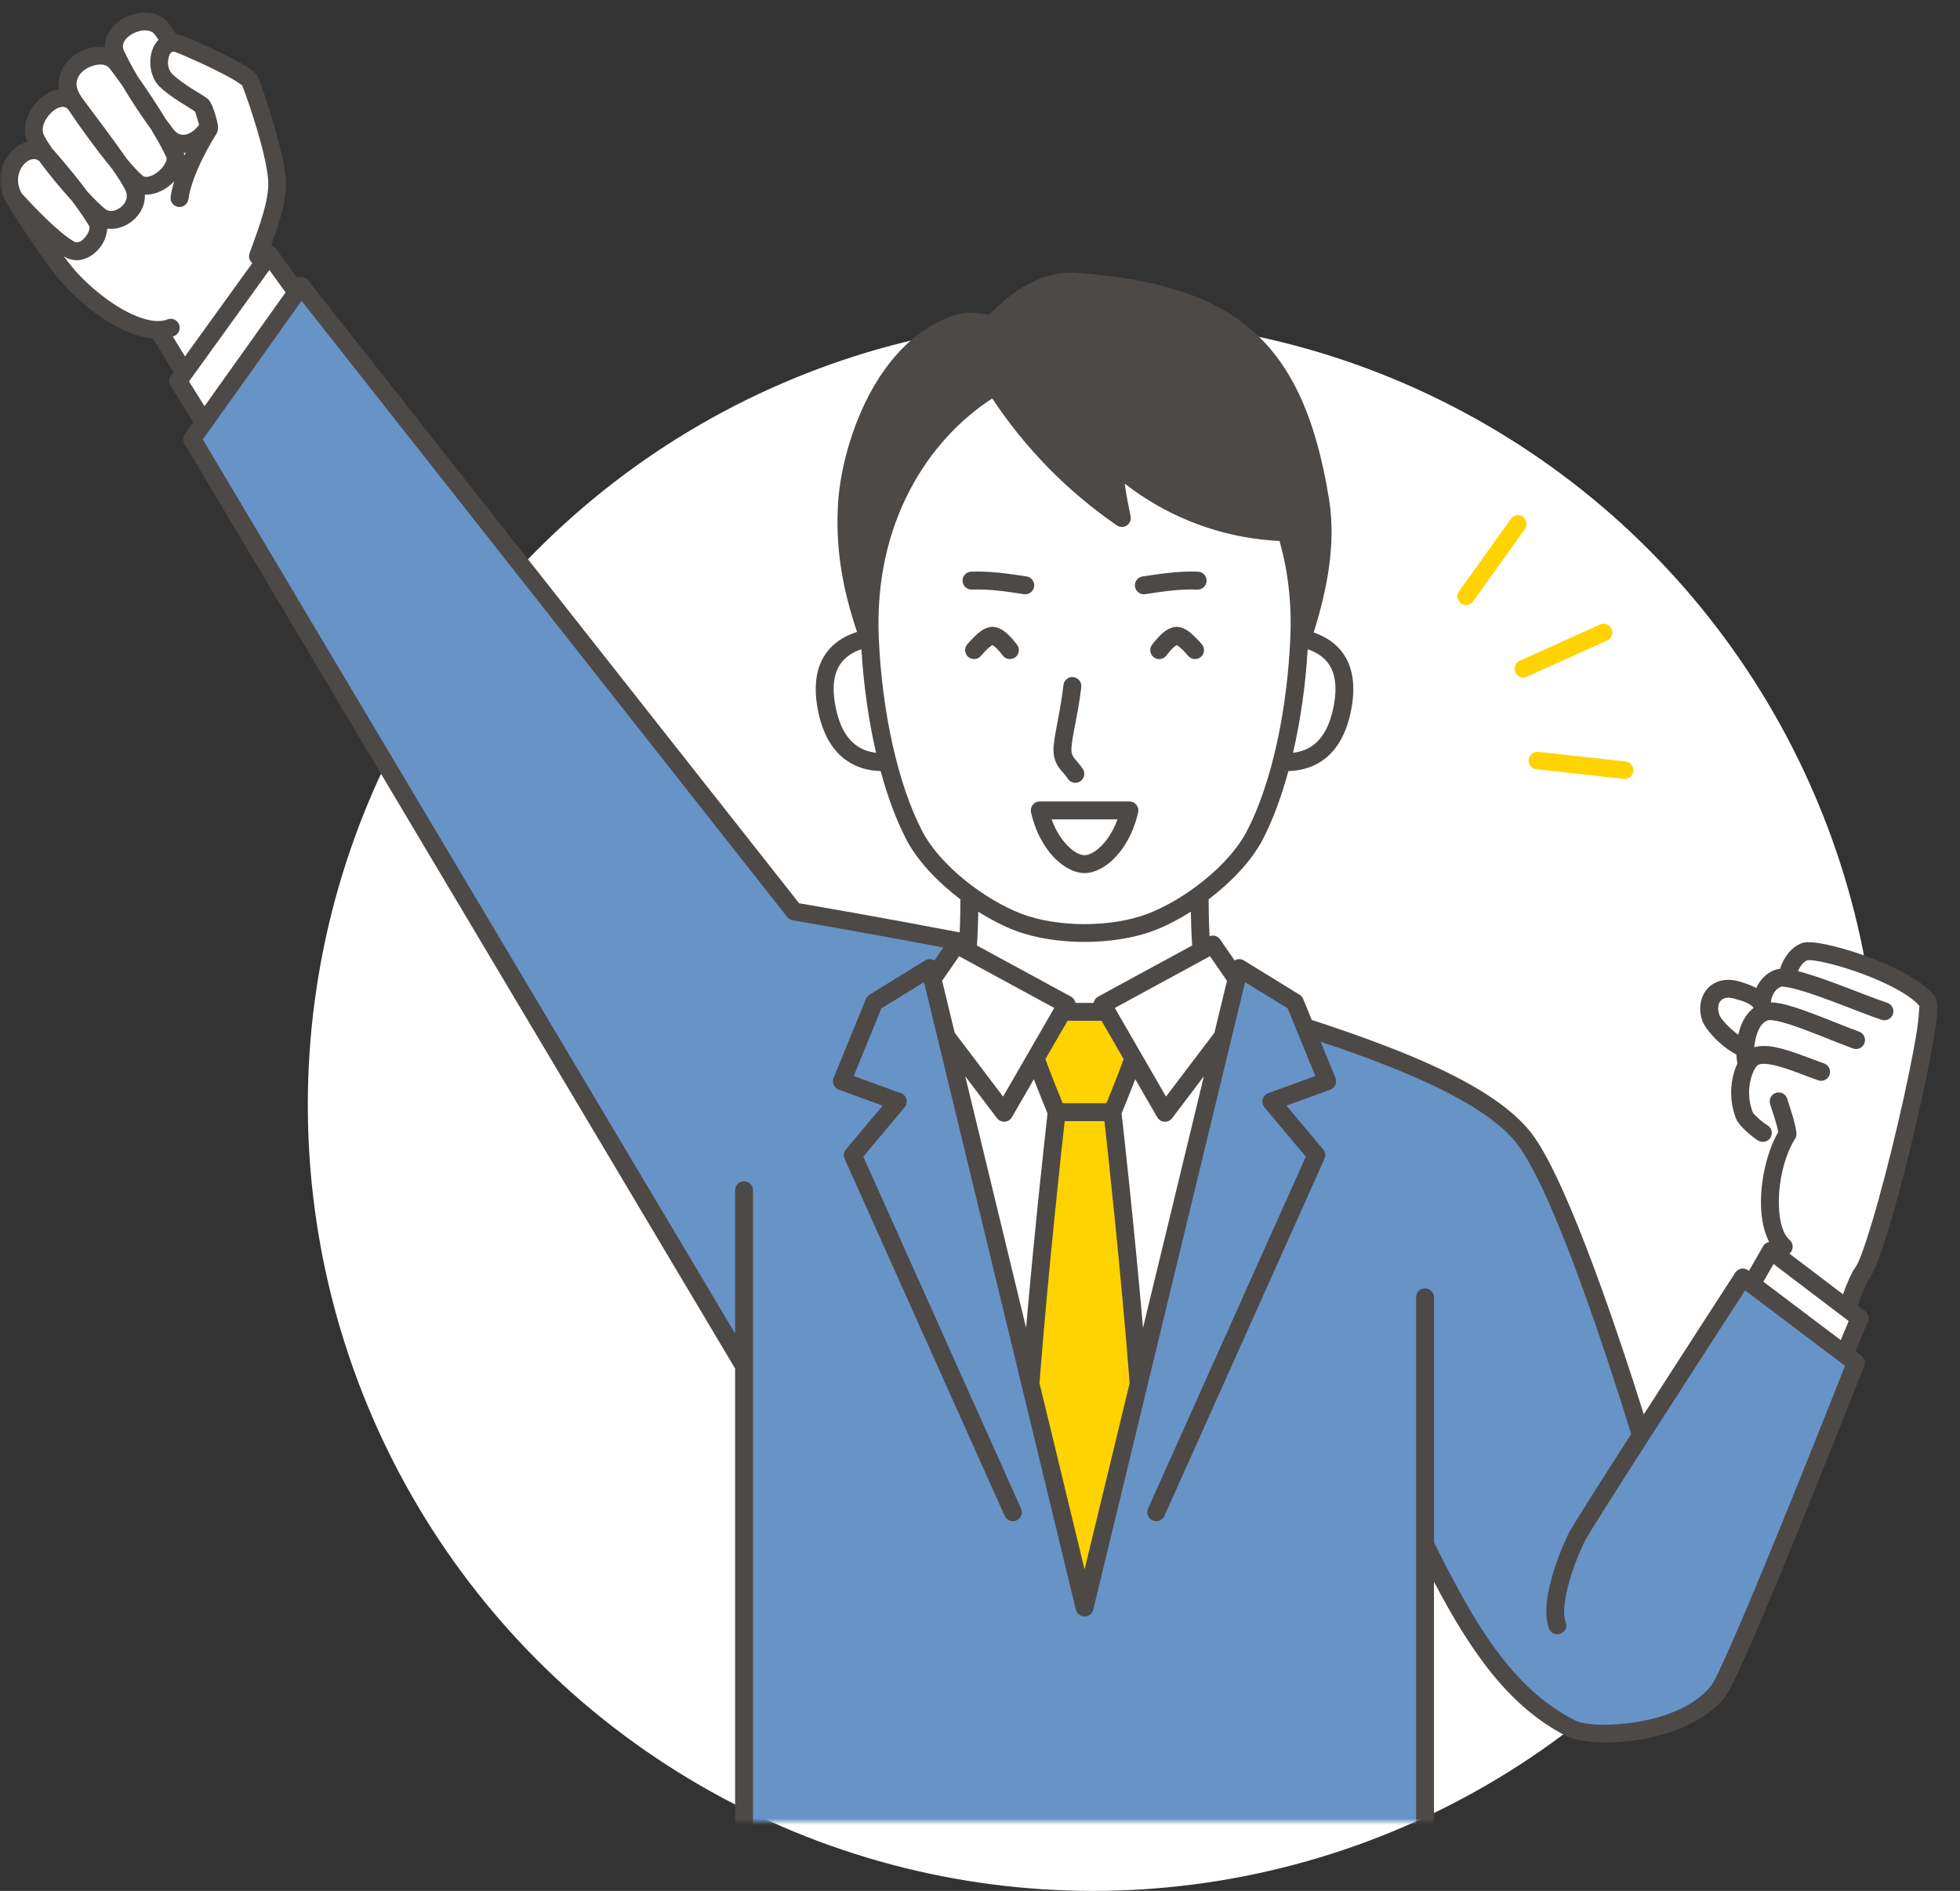 <svg width="312" height="301" viewBox="0 0 312 301" fill="none" xmlns="http://www.w3.org/2000/svg">
<rect x="0" y="0" width="312" height="301" fill="#333333" stroke="none"/>
<ellipse cx="174" cy="175.9" rx="125" ry="125.1" fill="white"/>
<mask id="mask0_2013_3" style="mask-type:alpha" maskUnits="userSpaceOnUse" x="0" y="0" width="312" height="290">
<rect width="312" height="290" fill="#D9D9D9"/>
</mask>
<g mask="url(#mask0_2013_3)">
<g clip-path="url(#clip0_2013_3)">
<path fill-rule="evenodd" clip-rule="evenodd" d="M164.031 220.293L148.439 155.843L152.235 150.345L154.026 151.317C154.306 147.612 154.326 143.961 154.317 142.438C150.635 139.757 147.304 136.355 145.53 132.929C143.85 129.687 142.415 125.708 141.306 121.27C136.811 121.549 132.929 119.49 131.608 112.759C130.191 105.526 133.605 102.452 138.468 101.556V101.545C137.626 81.999 147.284 68.058 158.39 61.481C163.589 69.655 170.417 76.825 178.586 82.453C177.936 79.501 177.474 76.529 177.2 73.551C178.797 75.034 180.514 76.386 182.325 77.601C188.811 81.953 196.537 84.535 204.757 84.723C206.309 89.731 207.096 95.358 206.83 101.548V101.559C211.693 102.455 215.107 105.529 213.69 112.762C212.369 119.493 208.488 121.552 203.993 121.273C202.883 125.708 201.448 129.689 199.769 132.932C197.995 136.358 194.663 139.76 190.981 142.441C190.973 143.964 190.99 147.615 191.272 151.32L193.063 150.347L196.859 155.846L181.267 220.296C179.598 198.928 177.091 177.04 177.091 177.04L177.659 175.657C178.363 173.926 179.581 170.891 180.448 168.456L176.182 161.066H169.125L164.856 168.461C166.156 172.083 168.216 177.04 168.216 177.04C168.216 177.04 165.706 198.925 164.04 220.296L164.031 220.293ZM278.835 204.407L281.89 199.09L282.42 199.492L283.285 197.707C280.795 194.25 281.528 186.373 283.898 181.652C282.797 181.356 281.676 180.971 280.632 180.343C279.642 179.747 278.037 178.387 277.711 177.588C276.477 174.545 277.047 171.214 278.134 169.408C277.905 168.986 277.774 168.005 277.834 166.856C276.197 166.619 272.92 163.519 272.367 162.064C271.383 159.488 272.954 156.4 276.85 157.709C277.398 157.894 279.525 158.416 280.469 159.779C280.45 158.228 281.325 156.42 282.968 155.749C283.307 155.61 283.844 155.607 284.522 155.701C284.679 153.878 285.82 152.013 287.303 151.474C289.228 150.778 303.329 154.902 306.854 159.457C308.161 161.146 299.399 198.865 296.382 202.744C295.845 203.431 295.055 205.431 294.074 208.337L296.022 209.817L293.621 215.556L278.832 204.398L278.835 204.407ZM32.477 67.228L28.37 60.657L29.337 59.316C27.931 56.983 26.542 54.716 25.178 52.525C21.126 52.537 15.655 49 11.662 44.861C8.91 42.012 4.409 35.136 2.282 31.593C-0.562 26.856 4.432 21.936 7.281 24.648C6.631 23.733 6.095 22.897 5.75 22.218C3.987 18.759 9.244 13.414 11.95 16.489C11.799 16.258 11.665 16.049 11.551 15.864C8.265 10.565 16.134 6.891 18.576 10.014C19.158 10.756 19.891 11.754 20.698 12.898C19.859 11.475 19.095 10.063 18.459 8.717C16.594 4.781 23.499 1.543 25.789 4.644C26.262 5.285 26.767 6.024 27.286 6.82C27.643 6.766 28.045 6.808 28.493 6.977C31.017 7.932 39.334 11.757 39.798 12.861C40.443 14.389 44.234 25.225 44.125 29.511C44.045 32.683 42.414 37.041 41.459 39.668L42.445 41.151L42.885 40.541L47.22 46.541L32.483 67.225L32.477 67.228Z" fill="white"/>
<path fill-rule="evenodd" clip-rule="evenodd" d="M164.847 168.462C166.148 172.084 168.207 177.041 168.207 177.041C168.207 177.041 165.697 198.926 164.031 220.297L172.645 255.897L181.258 220.297C179.59 198.928 177.083 177.041 177.083 177.041L177.65 175.658C178.355 173.927 179.573 170.892 180.44 168.456L176.173 161.066H169.117L164.847 168.462Z" fill="#FFD302"/>
<path fill-rule="evenodd" clip-rule="evenodd" d="M172.645 255.896L197.276 154.101L206.126 159.551L207.743 163.504C222.218 168.21 237.602 174.089 243.018 181.738C249.065 190.277 257.738 217.196 261.215 228.49C268.656 216.873 277.432 203.346 277.432 203.346L295.426 216.922C295.426 216.922 276.217 265.793 273.479 269.253C267.98 276.206 253.688 276.916 250.069 275.119C239.778 269.894 233.569 259.416 226.847 245.848V320.562H118.446L118.589 217.695L30.583 69.889L47.953 45.515L126.44 145.094C126.44 145.094 139.095 147.224 154.1 150.125L154.029 151.323L152.238 150.35L148.442 155.849L172.651 255.899L172.645 255.896Z" fill="#6893C6"/>
<path fill-rule="evenodd" clip-rule="evenodd" d="M16.708 7.505C15.715 7.368 14.643 7.488 13.616 7.859C11.697 8.552 10.02 10.078 9.503 12.04C9.329 12.699 9.278 13.415 9.395 14.171C8.759 14.27 8.12 14.513 7.507 14.869C6.015 15.736 4.717 17.354 4.21 19.082C3.865 20.257 3.873 21.478 4.341 22.579C3.813 22.718 3.297 22.958 2.812 23.283C0.436 24.863 -1.187 28.677 1.098 32.398C3.243 35.895 7.832 42.951 10.636 45.855C13.599 48.927 17.347 51.67 20.786 53.019C22.024 53.504 23.228 53.809 24.357 53.909C25.432 55.643 26.525 57.426 27.628 59.246L27.212 59.822C26.873 60.292 26.853 60.92 27.161 61.413L30.763 67.177L29.42 69.06C29.092 69.519 29.066 70.132 29.357 70.617L117.017 217.849V320.575C117.017 321.362 117.656 322.001 118.443 322.001C119.23 322.001 119.869 321.362 119.869 320.575V189.482C119.869 188.695 119.23 188.056 118.443 188.056C117.656 188.056 117.017 188.695 117.017 189.482V212.276L32.283 69.958L48.007 47.891C57.795 60.312 125.317 145.976 125.317 145.976C125.536 146.255 125.85 146.441 126.201 146.501C126.201 146.501 136.842 148.292 150.173 150.825L148.753 152.884C148.69 152.847 148.627 152.812 148.559 152.784C148.137 152.61 147.657 152.65 147.267 152.889L138.417 158.34C138.16 158.5 137.96 158.733 137.843 159.013L132.701 171.579C132.553 171.939 132.561 172.341 132.715 172.697C132.872 173.051 133.166 173.328 133.531 173.459L140.507 175.997L134.66 182.968C134.309 183.387 134.227 183.969 134.452 184.468L159.93 241.308C160.252 242.027 161.097 242.349 161.815 242.027C162.534 241.705 162.856 240.86 162.534 240.142L137.421 184.115L144.004 176.268C144.303 175.912 144.409 175.433 144.289 174.982C144.169 174.531 143.836 174.169 143.399 174.012L135.901 171.283L140.305 160.519L147.087 156.341C150.467 170.31 171.256 256.228 171.256 256.228C171.41 256.867 171.983 257.32 172.642 257.32C173.301 257.32 173.874 256.869 174.028 256.228L198.197 156.341L204.979 160.519L209.383 171.283L201.885 174.012C201.449 174.172 201.115 174.534 200.995 174.982C200.875 175.433 200.981 175.912 201.28 176.268L207.863 184.115C204.746 191.068 182.753 240.142 182.753 240.142C182.431 240.86 182.753 241.705 183.472 242.027C184.19 242.349 185.035 242.027 185.357 241.308L210.835 184.468C211.057 183.969 210.977 183.387 210.627 182.968L204.777 175.997L211.753 173.459C212.118 173.325 212.412 173.051 212.569 172.697C212.726 172.344 212.732 171.939 212.583 171.579L210.227 165.824C217.902 168.394 225.626 171.3 231.769 174.64C236.196 177.047 239.79 179.657 241.849 182.566C247.73 190.871 256.084 216.729 259.655 228.268C254.606 236.143 250.231 243.034 249.709 244.086C248.514 246.499 247.134 250.09 246.501 253.279C246.03 255.643 246.004 257.808 246.586 259.257C246.88 259.987 247.71 260.343 248.44 260.052C249.17 259.759 249.527 258.929 249.233 258.199C248.811 257.14 248.956 255.56 249.299 253.835C249.883 250.891 251.164 247.58 252.265 245.353C253.414 243.031 273.433 212.131 277.791 205.411L293.698 217.413C291.544 222.875 281.143 249.166 275.504 261.909C273.998 265.312 272.877 267.713 272.355 268.372C269.808 271.595 265.188 273.306 260.818 274.068C256.486 274.824 252.368 274.675 250.702 273.848C240.737 268.783 234.77 258.612 228.267 245.518V206.515C228.267 205.728 227.628 205.089 226.841 205.089C226.054 205.089 225.415 205.728 225.415 206.515V320.575C225.415 321.362 226.054 322.001 226.841 322.001C227.628 322.001 228.267 321.362 228.267 320.575V251.796C234.211 263.09 240.266 271.749 249.418 276.395L249.43 276.401C251.384 277.371 256.218 277.764 261.309 276.877C266.366 275.996 271.642 273.871 274.591 270.14C275.165 269.416 276.457 266.801 278.111 263.061C284.437 248.761 296.747 217.447 296.747 217.447C296.98 216.851 296.789 216.172 296.279 215.787L295.36 215.094L297.334 210.377C297.585 209.778 297.4 209.085 296.881 208.691L295.746 207.83C296.493 205.674 297.069 204.182 297.5 203.629C298.27 202.639 299.445 199.599 300.685 195.492C303.426 186.422 306.78 171.962 307.958 164.466C308.321 162.15 308.466 160.448 308.372 159.672C308.309 159.141 308.129 158.796 307.973 158.594C306.886 157.19 304.909 155.793 302.551 154.572C299.234 152.855 295.152 151.435 292.046 150.656C290.415 150.248 289.034 150.015 288.142 149.983C287.549 149.963 287.098 150.037 286.807 150.14C285.244 150.705 283.912 152.362 283.353 154.233C282.982 154.261 282.669 154.333 282.42 154.435C281.097 154.974 280.124 156.041 279.571 157.27C278.61 156.763 277.663 156.486 277.292 156.361C275.167 155.647 273.556 156.001 272.466 156.777C270.772 157.983 270.19 160.396 271.02 162.575C271.337 163.402 272.352 164.714 273.585 165.85C274.5 166.694 275.527 167.432 276.405 167.866C276.428 168.416 276.488 168.901 276.574 169.286C276.371 169.7 276.191 170.156 276.043 170.65C275.413 172.752 275.321 175.53 276.377 178.128C276.773 179.106 278.673 180.84 279.885 181.57C280.561 181.975 281.436 181.756 281.841 181.083C282.246 180.407 282.027 179.531 281.354 179.126C280.837 178.815 280.13 178.265 279.585 177.723C279.332 177.472 279.098 177.249 279.021 177.056C278.233 175.116 278.308 173.04 278.778 171.471C279.041 170.593 279.397 169.874 279.845 169.532C280.036 169.386 280.307 169.358 280.606 169.346C281.131 169.326 281.73 169.415 282.375 169.557C284.651 170.065 287.372 171.257 289.419 171.973C290.161 172.233 290.977 171.839 291.236 171.097C291.496 170.353 291.102 169.54 290.361 169.281C287.831 168.396 284.323 166.862 281.736 166.554C280.798 166.443 279.956 166.494 279.249 166.702C279.312 165.955 279.468 165.131 279.754 164.381C280.087 163.499 280.581 162.684 281.456 162.413C281.659 162.35 281.933 162.381 282.264 162.424C283.062 162.527 284.06 162.803 285.173 163.169C288.19 164.161 291.969 165.804 294.967 166.899C295.706 167.17 296.524 166.788 296.795 166.049C297.066 165.31 296.684 164.492 295.945 164.221C292.397 162.926 287.771 160.878 284.548 160.003C283.533 159.726 282.629 159.578 281.887 159.558C281.907 159.247 281.984 158.922 282.104 158.614C282.355 157.963 282.811 157.359 283.498 157.079C283.664 157.014 283.918 157.071 284.243 157.113C284.825 157.19 285.526 157.353 286.308 157.573C290.301 158.696 296.219 161.238 299.519 162.339C300.266 162.587 301.073 162.185 301.324 161.437C301.572 160.69 301.17 159.883 300.423 159.632C297.089 158.52 291.114 155.961 287.081 154.826C286.784 154.743 286.499 154.666 286.225 154.601C286.533 153.799 287.061 153.109 287.737 152.844C287.811 152.844 288.119 152.835 288.353 152.855C289.111 152.921 290.152 153.123 291.356 153.423C294.282 154.156 298.121 155.488 301.244 157.105C303.05 158.04 304.616 159.05 305.54 160.117C305.517 160.567 305.409 162.347 305.146 164.027C303.982 171.431 300.668 185.712 297.962 194.67C296.866 198.29 295.934 201.011 295.255 201.88C294.801 202.462 294.148 203.911 293.373 206.027L284.85 199.556C284.902 199.513 284.95 199.468 284.999 199.416C285.526 198.832 285.481 197.93 284.896 197.403C283.727 196.347 283.273 194.342 283.179 192.1C283.025 188.367 284.029 183.955 285.746 181.282C285.926 181.003 286 180.672 285.963 180.344C285.76 178.636 285.076 176.79 284.497 174.905C284.266 174.152 283.467 173.73 282.714 173.958C281.961 174.189 281.539 174.988 281.77 175.741C282.244 177.281 282.817 178.787 283.062 180.207C281.254 183.322 280.164 188.119 280.333 192.217C280.418 194.314 280.852 196.222 281.619 197.696H281.605C281.203 197.779 280.855 198.03 280.652 198.387L278.402 202.303L278.288 202.217C277.971 201.977 277.572 201.883 277.181 201.952C276.79 202.02 276.448 202.248 276.231 202.579C276.231 202.579 268.707 214.182 261.665 225.14C257.71 212.559 249.803 188.863 244.176 180.92C241.912 177.72 238.001 174.788 233.133 172.138C226.236 168.388 217.392 165.162 208.807 162.353L207.441 159.016C207.327 158.736 207.127 158.5 206.868 158.343L198.017 152.892C197.63 152.653 197.148 152.613 196.725 152.787C196.657 152.815 196.591 152.847 196.531 152.887L194.224 149.544C193.845 148.996 193.146 148.791 192.541 149.022C192.422 146.66 192.393 144.507 192.39 143.164C196.015 140.411 199.255 137.012 201.024 133.598C202.604 130.543 203.976 126.85 205.091 122.745C207.25 122.683 209.246 122.078 210.915 120.769C212.82 119.274 214.334 116.83 215.076 113.045C215.886 108.921 215.224 105.998 213.761 103.958C212.646 102.407 211.04 101.34 209.121 100.678C211.311 93.659 212.68 86.446 211.574 79.553C209.506 66.664 205.678 58.139 199.287 52.566C192.909 47.004 183.925 44.355 171.347 43.413C168.153 43.174 165.172 44.295 162.754 45.758C160.232 47.284 158.341 49.169 157.483 50.102C155.66 49.894 154.22 49.334 151.411 50.355C146.551 52.124 142.763 55.763 139.954 60.11C135.85 66.456 133.833 74.302 133.437 79.672C132.866 87.433 134.29 94.236 136.42 100.59C134.384 101.243 132.678 102.338 131.512 103.961C130.051 106 129.392 108.924 130.2 113.045C130.941 116.83 132.456 119.274 134.361 120.769C136.029 122.078 138.026 122.683 140.185 122.745C141.3 126.85 142.672 130.543 144.252 133.598C146.02 137.015 149.26 140.411 152.885 143.164C152.883 144.393 152.86 146.301 152.763 148.42C140.253 146.022 129.675 144.205 127.208 143.785L49.062 44.64C48.786 44.286 48.358 44.087 47.907 44.098C47.693 44.104 47.485 44.155 47.3 44.249L44.025 39.72C43.812 39.423 43.498 39.224 43.144 39.155C44.128 36.409 45.463 32.49 45.534 29.561C45.645 25.126 41.764 13.902 41.096 12.32C40.951 11.972 40.403 11.35 39.442 10.728C36.929 9.111 31.054 6.438 28.983 5.654C28.655 5.532 28.344 5.452 28.045 5.412C27.657 4.833 27.281 4.294 26.921 3.806C25.375 1.712 22.301 1.55 19.902 2.782C18 3.76 16.628 5.509 16.699 7.511L16.708 7.505ZM175.808 178.467H169.482C168.931 183.393 166.898 201.94 165.469 220.171L172.645 249.83L179.821 220.171C178.392 201.937 176.358 183.39 175.808 178.467ZM280.698 204.028L293.016 213.323L294.282 210.297L282.318 201.21L280.698 204.031V204.028ZM153.65 171.326L163.338 211.364C164.784 194.762 166.467 179.751 166.75 177.244C166.402 176.402 165.475 174.138 164.571 171.793L161.077 177.846C160.837 178.259 160.406 178.527 159.93 178.556C159.454 178.584 158.992 178.373 158.704 177.994L153.65 171.326ZM191.64 171.326L186.586 177.994C186.298 178.376 185.839 178.587 185.36 178.556C184.883 178.524 184.453 178.259 184.213 177.846L180.719 171.793C179.815 174.138 178.885 176.402 178.54 177.244C178.825 179.751 180.505 194.762 181.951 211.364L191.64 171.326ZM178.877 168.602L175.349 162.493H169.938L166.41 168.602C167.346 171.152 168.563 174.158 169.16 175.615H176.124C176.721 174.161 177.938 171.154 178.874 168.602H178.877ZM149.973 156.132L151.97 164.389L159.676 174.56L167.822 160.45L152.674 152.214L149.968 156.132H149.973ZM195.316 156.132L192.61 152.214L177.462 160.45L185.608 174.56L193.317 164.389L195.316 156.132ZM279.083 160.336C278.253 159.475 276.793 159.196 276.397 159.064C275.404 158.731 274.643 158.736 274.135 159.101C273.428 159.606 273.353 160.65 273.699 161.56C273.915 162.128 274.685 162.975 275.533 163.753C275.912 164.104 276.311 164.446 276.696 164.729C276.799 164.269 276.93 163.81 277.095 163.371C277.532 162.213 278.196 161.192 279.103 160.482L279.083 160.334V160.336ZM155.726 145.126C155.7 146.655 155.641 148.551 155.515 150.508L170.474 158.642C170.811 158.825 171.062 159.138 171.165 159.509C171.176 159.552 171.187 159.595 171.193 159.64H174.094C174.102 159.598 174.111 159.552 174.122 159.509C174.225 159.138 174.476 158.828 174.812 158.642L189.772 150.508C189.646 148.549 189.587 146.655 189.561 145.126C187.587 146.381 185.582 147.411 183.705 148.124C177.351 150.545 167.933 150.545 161.576 148.124C159.699 147.411 157.697 146.381 155.723 145.126H155.726ZM157.951 63.43C163.15 71.273 169.841 78.167 177.773 83.628C178.255 83.959 178.891 83.965 179.379 83.637C179.864 83.309 180.1 82.719 179.975 82.145C179.596 80.431 179.285 78.711 179.036 76.986C179.844 77.616 180.676 78.215 181.526 78.785C187.958 83.101 195.57 85.73 203.679 86.113C204.994 90.73 205.641 95.87 205.402 101.486C204.894 113.316 202.373 124.796 198.497 132.277C195.627 137.816 188.471 143.258 182.693 145.457C176.92 147.656 168.367 147.656 162.594 145.457C156.816 143.255 149.66 137.816 146.79 132.277C142.917 124.796 140.393 113.316 139.885 101.486C139.104 83.266 147.706 70.058 157.948 63.43H157.951ZM165.515 127.577C165.081 127.577 164.67 127.774 164.399 128.113C164.128 128.452 164.026 128.895 164.123 129.317C164.944 132.956 166.707 135.634 168.535 137.203C169.944 138.415 171.427 138.985 172.648 138.985C173.868 138.985 175.352 138.412 176.761 137.203C178.586 135.631 180.351 132.956 181.17 129.317C181.264 128.895 181.164 128.45 180.893 128.113C180.622 127.774 180.212 127.577 179.778 127.577H165.515ZM167.408 130.429H177.884C177.151 132.48 176.056 134.045 174.898 135.041C174.111 135.717 173.327 136.133 172.645 136.133C171.963 136.133 171.179 135.717 170.392 135.041C169.234 134.045 168.139 132.48 167.406 130.429H167.408ZM172.377 122.423C171.983 121.81 171.538 121.342 171.145 120.863C170.802 120.447 170.52 120.01 170.549 119.214C170.623 117.272 171.658 113.476 172.12 109.366C172.209 108.585 171.644 107.877 170.862 107.789C170.081 107.7 169.374 108.265 169.285 109.047C168.814 113.242 167.773 117.121 167.699 119.103C167.645 120.555 168.053 121.465 168.623 122.26C169.02 122.811 169.539 123.279 169.972 123.957C170.397 124.619 171.279 124.816 171.943 124.391C172.608 123.966 172.802 123.085 172.377 122.42V122.423ZM137.127 103.351C135.77 103.807 134.62 104.523 133.833 105.618C132.729 107.156 132.393 109.383 133.003 112.492C133.576 115.421 134.652 117.363 136.126 118.518C137.099 119.283 138.234 119.685 139.458 119.83C138.271 114.719 137.467 109.095 137.125 103.351H137.127ZM208.162 103.351C207.82 109.095 207.016 114.717 205.829 119.83C207.053 119.685 208.188 119.283 209.161 118.518C210.635 117.363 211.71 115.418 212.284 112.492C212.894 109.383 212.555 107.156 211.451 105.618C210.667 104.526 209.514 103.81 208.16 103.354L208.162 103.351ZM157.982 102.683C158.119 102.775 158.379 102.954 158.533 103.1C158.975 103.516 159.371 104.018 159.625 104.352C160.101 104.979 160.997 105.099 161.624 104.626C162.252 104.149 162.374 103.254 161.898 102.626C161.425 102.002 160.552 100.955 159.699 100.376C159.117 99.983 158.518 99.78 157.988 99.78C157.457 99.78 156.87 99.977 156.279 100.365C155.429 100.924 154.537 101.933 153.995 102.538C153.47 103.126 153.521 104.027 154.109 104.552C154.696 105.076 155.598 105.025 156.123 104.438C156.439 104.084 156.89 103.556 157.377 103.12C157.551 102.963 157.84 102.775 157.985 102.681L157.982 102.683ZM187.308 102.683C187.453 102.778 187.741 102.966 187.915 103.123C188.403 103.559 188.856 104.09 189.17 104.44C189.695 105.028 190.596 105.076 191.184 104.554C191.771 104.03 191.82 103.128 191.298 102.541C190.756 101.933 189.86 100.927 189.013 100.368C188.426 99.98 187.827 99.783 187.305 99.783C186.783 99.783 186.175 99.983 185.594 100.379C184.741 100.958 183.868 102.005 183.392 102.629C182.915 103.257 183.038 104.152 183.666 104.629C184.293 105.105 185.189 104.982 185.665 104.355C185.919 104.021 186.315 103.519 186.757 103.103C186.911 102.957 187.174 102.778 187.308 102.686V102.683ZM182.299 94.583C185.094 94.159 187.758 93.739 190.588 93.85C191.375 93.882 192.039 93.269 192.071 92.481C192.102 91.694 191.489 91.03 190.702 91.001C187.69 90.881 184.849 91.312 181.872 91.763C181.093 91.882 180.557 92.61 180.676 93.388C180.793 94.167 181.524 94.703 182.299 94.583ZM163.421 91.763C160.443 91.309 157.606 90.881 154.591 91.001C153.804 91.032 153.191 91.697 153.222 92.481C153.253 93.269 153.918 93.882 154.702 93.85C157.531 93.739 160.195 94.159 162.99 94.583C163.769 94.7 164.496 94.167 164.616 93.388C164.733 92.61 164.2 91.882 163.421 91.763ZM45.46 46.551L42.882 42.98L30.087 60.714L32.554 64.662L45.46 46.551ZM38.549 13.589C38.35 13.443 37.597 12.91 36.921 12.528C34.217 10.999 29.711 8.968 27.982 8.315C27.76 8.23 27.569 8.193 27.409 8.258C27.112 8.378 26.973 8.717 26.87 9.071C26.616 9.938 26.716 11.076 27.372 11.723C29.234 13.563 32.306 15.075 33.056 15.725C33.256 15.896 33.561 16.318 33.812 16.923C34.16 17.77 34.533 19.09 34.662 19.798C34.802 20.574 34.576 21.101 34.485 21.247C33.846 22.242 30.583 27.564 29.987 31.728C29.876 32.507 29.152 33.049 28.373 32.938C27.594 32.826 27.052 32.102 27.164 31.323C27.278 30.525 27.48 29.686 27.74 28.839C27.514 29.081 27.269 29.31 27.012 29.521C25.826 30.493 24.38 31.049 23.054 30.984C23.162 33.072 21.847 34.874 20.13 35.793C19.163 36.309 18.082 36.528 17.067 36.394C17.013 37.512 16.522 38.719 15.69 39.669C14.303 41.249 12.181 42.013 10.288 40.881L10.159 40.804C11.078 42.027 11.95 43.103 12.692 43.873C15.367 46.645 18.73 49.146 21.833 50.364C23.63 51.071 25.316 51.371 26.659 50.846C27.392 50.558 28.219 50.92 28.507 51.653C28.795 52.386 28.433 53.213 27.7 53.501C27.637 53.527 27.572 53.55 27.509 53.573C28.151 54.611 28.795 55.666 29.448 56.736L40.164 41.885C39.716 41.52 39.522 40.901 39.719 40.322C40.48 38.089 42.617 33.017 42.705 29.478C42.805 25.474 39.348 15.565 38.558 13.589H38.549ZM6.255 25.65C5.69 25.168 4.977 25.265 4.392 25.656C3.055 26.546 2.247 28.697 3.465 30.799C5.231 32.732 9.075 36.836 11.745 38.434C12.398 38.824 13.063 38.334 13.539 37.789C13.85 37.432 14.092 37.008 14.198 36.588C14.255 36.36 14.3 36.132 14.189 35.955C13.462 34.78 12.595 33.497 11.466 31.988C9.697 30.043 7.724 27.678 6.255 25.65ZM10.832 17.388C10.085 16.632 9.033 17.128 8.24 17.858C7.202 18.817 6.392 20.343 7.019 21.575C7.321 22.171 7.778 22.892 8.331 23.685C8.417 23.771 8.499 23.859 8.582 23.953C10.852 26.563 12.558 28.679 13.901 30.485C15.182 31.871 16.294 32.955 16.89 33.365C17.441 33.745 18.171 33.605 18.784 33.277C19.805 32.732 20.601 31.529 19.942 30.217C19.534 29.404 18.773 28.22 17.82 26.851C15.302 23.794 12.321 19.652 10.832 17.388ZM19.497 13.671C18.721 12.57 18.014 11.612 17.452 10.893C16.83 10.101 15.633 10.163 14.583 10.54C13.53 10.919 12.544 11.689 12.261 12.764C12.079 13.455 12.224 14.248 12.76 15.112C12.854 15.266 12.963 15.437 13.085 15.625C13.148 15.702 13.214 15.782 13.274 15.865C15.402 18.725 18.16 22.368 20.165 25.254C21.16 26.452 22.061 27.433 22.723 27.978C22.974 28.186 23.299 28.186 23.621 28.123C24.166 28.015 24.716 27.707 25.196 27.313C25.689 26.908 26.111 26.406 26.351 25.887C26.488 25.585 26.593 25.282 26.471 25.014C25.914 23.785 25.03 22.205 24.006 20.522C22.466 18.397 20.883 16.024 19.494 13.669L19.497 13.671ZM29.557 24.301C29.454 24.313 29.351 24.321 29.248 24.327L29.286 24.467C29.297 24.521 29.308 24.575 29.32 24.627L29.343 24.763L29.411 24.615L29.562 24.301H29.557ZM25.241 6.341C25.036 6.045 24.833 5.76 24.637 5.494C24.32 5.064 23.827 4.884 23.305 4.844C22.614 4.793 21.867 4.978 21.214 5.315C20.119 5.877 19.169 6.898 19.745 8.11C20.358 9.405 21.094 10.765 21.899 12.134C23.313 14.145 24.933 16.584 26.334 18.874C26.776 19.481 27.212 20.069 27.64 20.625C28.926 22.308 30.777 21.153 31.696 19.852L31.054 17.77C30.107 17.051 27.184 15.543 25.37 13.751C23.727 12.129 23.524 9.065 24.574 7.217C24.762 6.886 24.988 6.59 25.241 6.339V6.341Z" fill="#4D4947"/>
</g>
<path fill-rule="evenodd" clip-rule="evenodd" d="M242.742 84.219L234.475 95.757C234.029 96.379 233.172 96.516 232.562 96.061C231.951 95.606 231.817 94.733 232.263 94.11L240.531 82.573C240.977 81.951 241.834 81.814 242.444 82.269C243.054 82.724 243.188 83.597 242.742 84.219ZM255.837 101.955L243.021 107.732C242.332 108.042 241.522 107.724 241.218 107.021C240.911 106.317 241.226 105.491 241.916 105.181L254.732 99.404C255.422 99.095 256.232 99.413 256.535 100.116C256.842 100.819 256.527 101.645 255.837 101.958V101.955ZM258.484 123.992L244.554 122.459C243.804 122.376 243.26 121.689 243.342 120.922C243.424 120.154 244.097 119.602 244.85 119.685L258.779 121.218C259.529 121.301 260.074 121.988 259.992 122.755C259.91 123.523 259.236 124.075 258.484 123.992Z" fill="#FFD302"/>
</g>
<defs>
<clipPath id="clip0_2013_3">
<rect width="308.409" height="320" fill="white" transform="translate(0 2)"/>
</clipPath>
</defs>
</svg>
